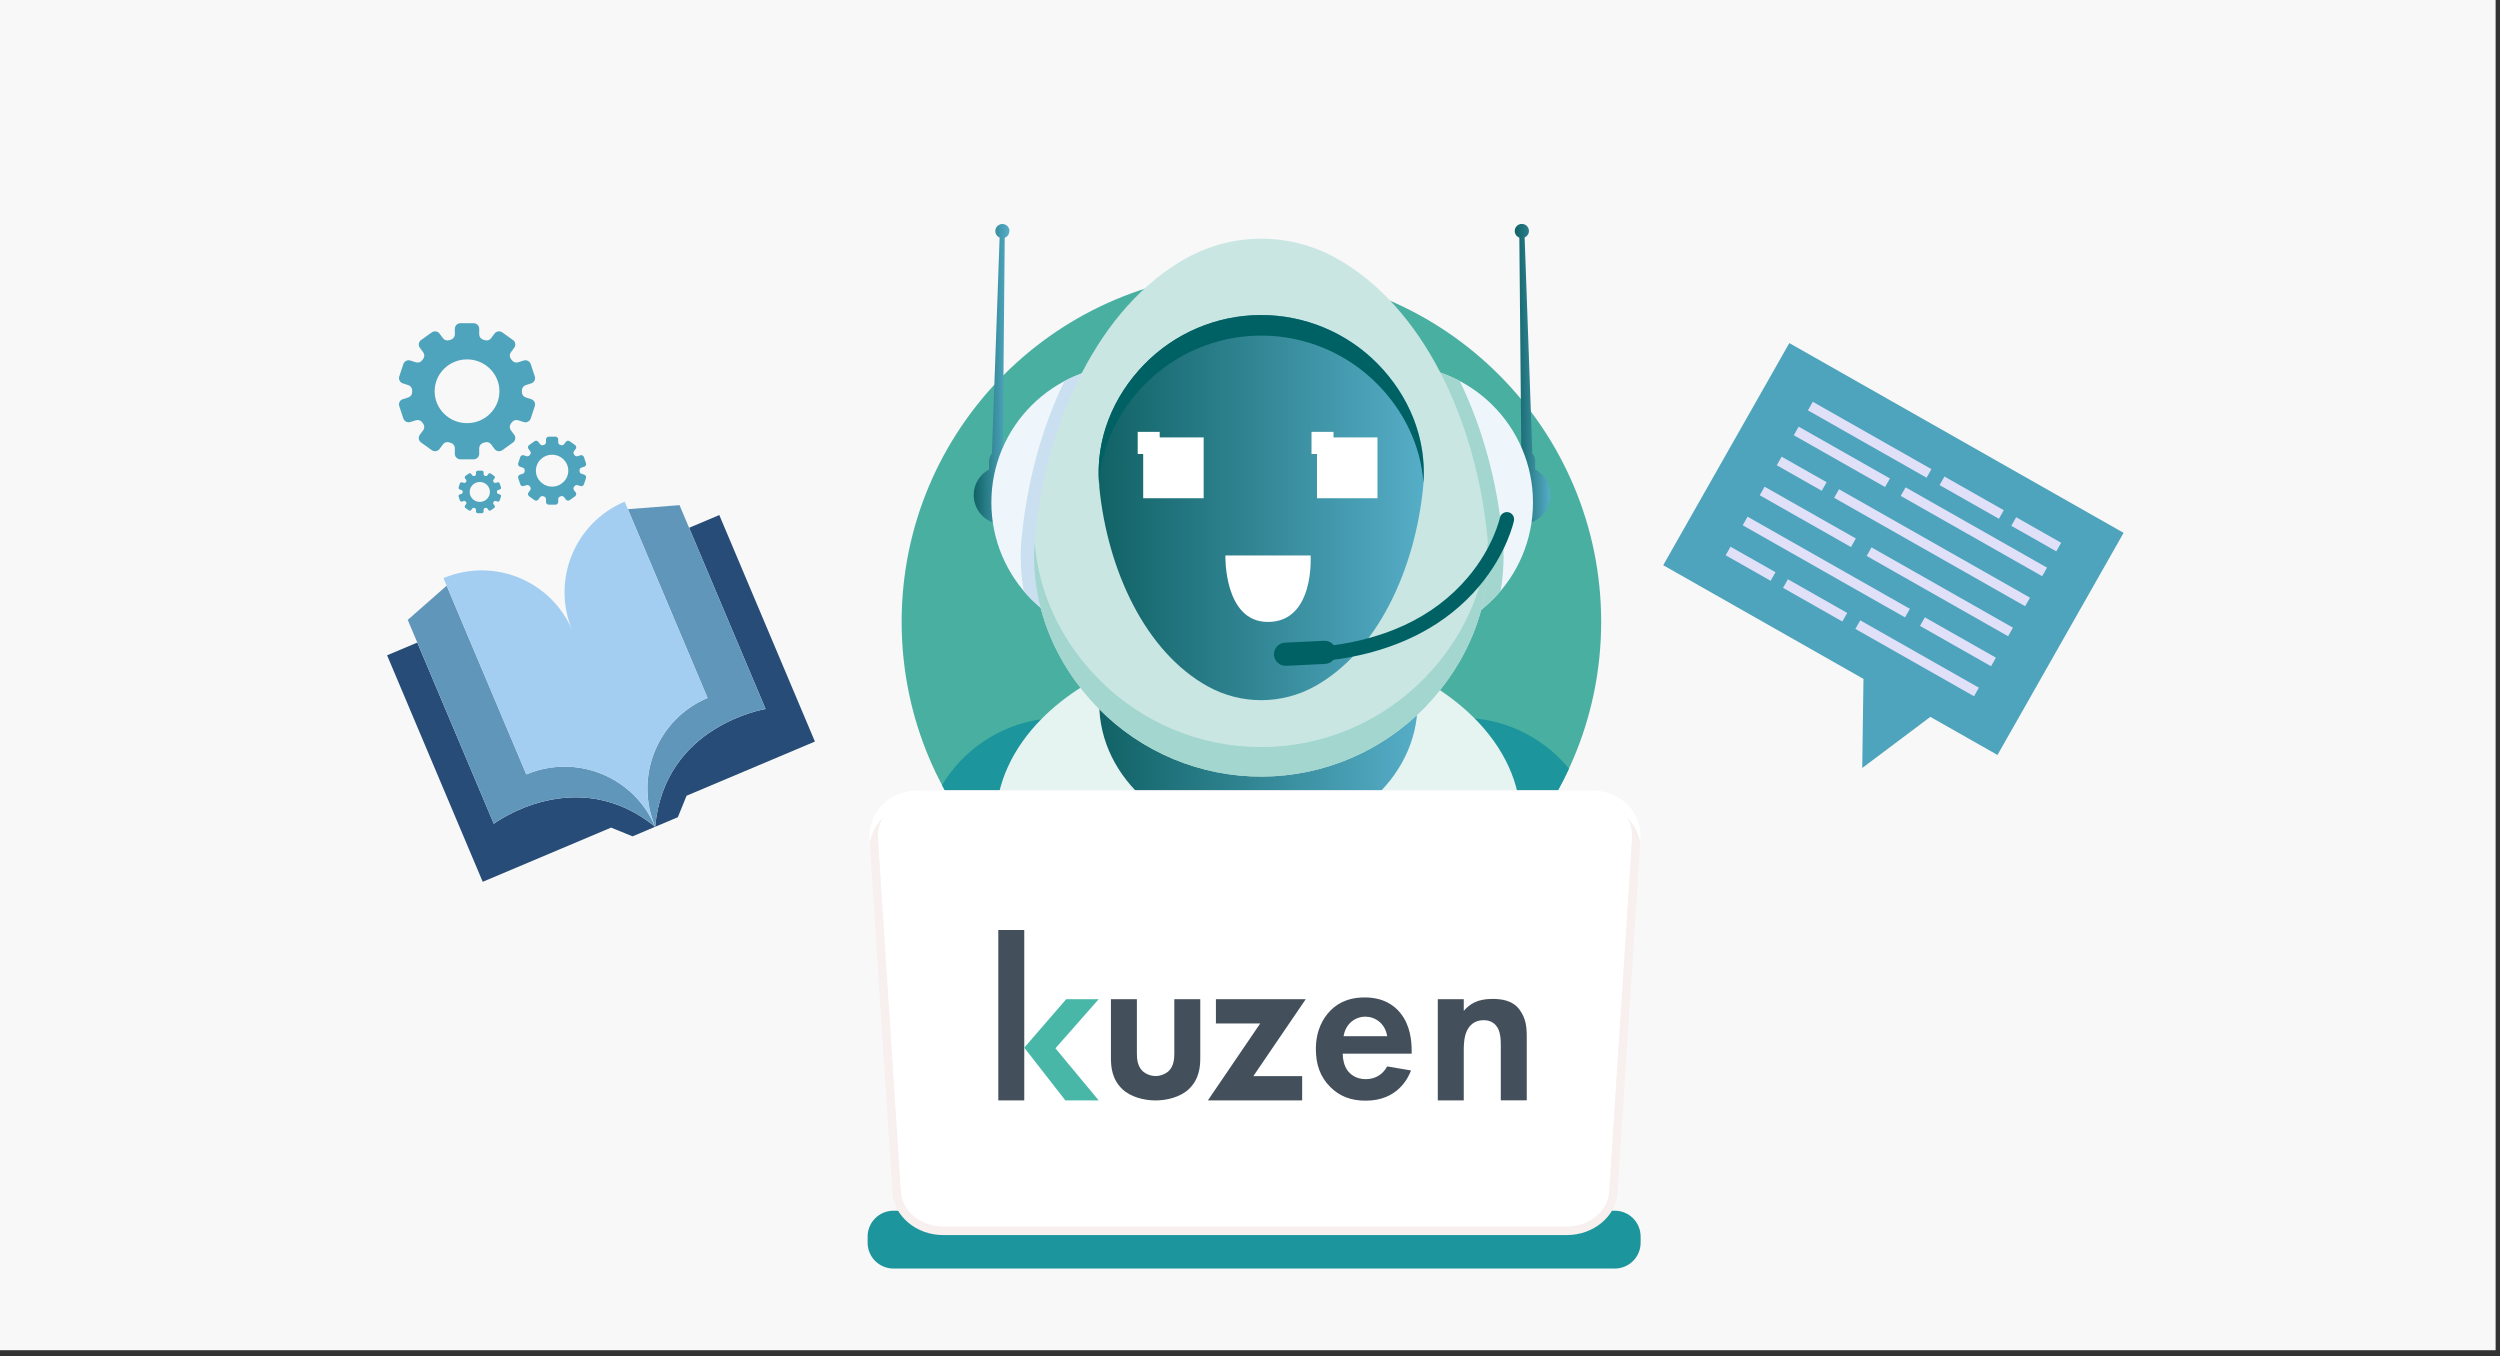 <svg width="306" height="166" viewBox="0 0 306 166" fill="none" xmlns="http://www.w3.org/2000/svg">
<rect x="0" y="0" width="306" height="166" fill="#333333" stroke="none"/>
<rect width="305.463" height="165.266" fill="#F8F8F8"/>
<path d="M259.928 65.22L244.493 92.409L236.275 87.744L227.938 94.002L228.089 83.097L203.577 69.183L219.012 41.993L259.928 65.22Z" fill="#4EA4BC"/>
<path d="M211.816 66.916L217.322 70.042L216.727 71.091L211.221 67.966L211.816 66.916Z" fill="#E0E0F8"/>
<path d="M218.839 70.902L226.1 75.024L225.504 76.073L218.243 71.952L218.839 70.902Z" fill="#E0E0F8"/>
<path d="M227.695 75.93L242.216 84.174L241.621 85.223L227.099 76.98L227.695 75.93Z" fill="#E0E0F8"/>
<path d="M246.78 63.31L252.286 66.436L251.69 67.485L246.184 64.359L246.78 63.31Z" fill="#E0E0F8"/>
<path d="M238.002 58.328L245.263 62.45L244.667 63.499L237.406 59.377L238.002 58.328Z" fill="#E0E0F8"/>
<path d="M221.886 49.179L236.408 57.422L235.812 58.472L221.29 50.228L221.886 49.179Z" fill="#E0E0F8"/>
<path d="M235.605 75.563L244.302 80.5L243.706 81.549L235.009 76.612L235.605 75.563Z" fill="#E0E0F8"/>
<path d="M213.902 63.243L233.77 74.521L233.174 75.571L213.306 64.292L213.902 63.243Z" fill="#E0E0F8"/>
<path d="M218.072 55.897L223.578 59.022L222.982 60.071L217.476 56.946L218.072 55.897Z" fill="#E0E0F8"/>
<path d="M225.094 59.883L248.473 73.154L247.877 74.203L224.499 60.932L225.094 59.883Z" fill="#E0E0F8"/>
<path d="M229.073 66.998L246.387 76.827L245.792 77.876L228.477 68.047L229.073 66.998Z" fill="#E0E0F8"/>
<path d="M215.986 59.57L227.157 65.911L226.562 66.96L215.391 60.619L215.986 59.57Z" fill="#E0E0F8"/>
<path d="M233.244 59.651L250.558 69.479L249.963 70.529L232.648 60.7L233.244 59.651Z" fill="#E0E0F8"/>
<path d="M220.158 52.222L231.329 58.564L230.733 59.613L219.562 53.272L220.158 52.222Z" fill="#E0E0F8"/>
<g clip-path="url(#clip0_474_3183)">
<path d="M153.172 118.915C176.816 118.915 195.983 99.752 195.983 76.114C195.983 52.476 176.816 33.314 153.172 33.314C129.528 33.314 110.361 52.476 110.361 76.114C110.361 99.752 129.528 118.915 153.172 118.915Z" fill="#49AFA1"/>
<path d="M192.041 94.089C190.415 97.603 188.317 100.864 185.835 103.785C180.871 109.637 174.369 114.128 166.956 116.653C163.826 113.601 161.882 109.363 161.882 104.663C161.882 95.374 169.482 87.852 178.85 87.852C179.399 87.852 179.949 87.874 180.476 87.929C185.132 88.368 189.251 90.674 192.041 94.089Z" fill="#1C959C"/>
<path d="M146.89 104.663C146.89 109.659 144.694 114.15 141.201 117.224C134.26 115.204 128.044 111.471 123.036 106.519C119.96 103.477 117.347 99.964 115.304 96.109C117.863 91.827 122.289 88.764 127.484 88.028C128.274 87.918 129.098 87.852 129.922 87.852C139.29 87.852 146.89 95.385 146.89 104.663Z" fill="#1C959C"/>
<path d="M186.165 100.589C186.165 101.676 186.055 102.741 185.835 103.785C180.871 109.637 174.369 114.128 166.956 116.653C162.628 118.125 157.994 118.915 153.172 118.915C149.021 118.915 145.001 118.322 141.201 117.213C134.26 115.193 128.044 111.46 123.036 106.508C122.289 104.619 121.882 102.632 121.882 100.578C121.882 95.912 123.947 91.586 127.473 88.006C133.26 82.143 142.991 78.289 154.018 78.289C165.045 78.289 174.666 82.099 180.465 87.907C184.056 91.498 186.154 95.868 186.154 100.567L186.165 100.589Z" fill="#E5F3F1"/>
<path d="M154.028 102.895C164.789 102.895 173.512 95.369 173.512 86.085C173.512 76.8 164.789 69.274 154.028 69.274C143.268 69.274 134.545 76.8 134.545 86.085C134.545 95.369 143.268 102.895 154.028 102.895Z" fill="url(#paint0_linear_474_3183)"/>
<path d="M187.911 57.448V56.449C187.911 56.087 187.779 55.757 187.559 55.494L186.615 29.064C186.922 28.933 187.142 28.625 187.142 28.274C187.142 27.802 186.758 27.406 186.274 27.406C185.791 27.406 185.407 27.791 185.407 28.274C185.407 28.647 185.637 28.966 185.967 29.086L186.208 55.164V64.146C188.174 64.146 189.767 62.554 189.767 60.589C189.767 59.238 189.009 58.052 187.889 57.448H187.911Z" fill="url(#paint1_linear_474_3183)"/>
<path d="M170.832 78.299C180.113 78.299 187.636 70.778 187.636 61.5C187.636 52.222 180.113 44.7 170.832 44.7C161.552 44.7 154.029 52.222 154.029 61.5C154.029 70.778 161.552 78.299 170.832 78.299Z" fill="#EEF6FC"/>
<path d="M183.902 65.628C183.243 58.985 181.475 52.375 178.674 46.633C176.335 45.392 173.666 44.689 170.832 44.689C161.552 44.689 154.029 52.211 154.029 61.489C154.029 70.767 161.552 78.288 170.832 78.288C175.983 78.288 180.585 75.972 183.671 72.337C184.045 70.163 184.144 67.923 183.913 65.617L183.902 65.628Z" fill="#A2D6CE"/>
<path d="M123.562 28.285C123.562 27.813 123.178 27.418 122.695 27.418C122.211 27.418 121.827 27.802 121.827 28.285C121.827 28.647 122.047 28.955 122.354 29.076L121.41 55.505C121.19 55.757 121.058 56.098 121.058 56.46V57.459C119.938 58.063 119.18 59.238 119.18 60.6C119.18 62.565 120.773 64.157 122.739 64.157V55.175L122.98 29.098C123.31 28.977 123.54 28.658 123.54 28.285H123.562Z" fill="url(#paint2_linear_474_3183)"/>
<path d="M138.148 78.299C147.428 78.299 154.952 70.778 154.952 61.5C154.952 52.222 147.428 44.7 138.148 44.7C128.867 44.7 121.344 52.222 121.344 61.5C121.344 70.778 128.867 78.299 138.148 78.299Z" fill="#EEF6FC"/>
<path d="M125.068 65.628C125.727 58.985 127.495 52.375 130.295 46.633C132.635 45.392 135.304 44.689 138.137 44.689C147.418 44.689 154.941 52.211 154.941 61.489C154.941 70.767 147.418 78.289 138.137 78.289C132.986 78.289 128.384 75.972 125.298 72.337C124.925 70.163 124.826 67.923 125.057 65.617L125.068 65.628Z" fill="#CAE0F1"/>
<path d="M182.046 65.629C180.63 51.453 174.194 37.486 163.496 31.568C157.807 28.417 150.888 28.439 145.199 31.601C134.535 37.53 128.11 51.475 126.693 65.629C125.88 73.743 129.087 81.242 134.458 86.71C139.73 92.08 146.956 95.088 154.48 95.055C162.003 95.022 169.196 91.959 174.435 86.546C179.718 81.089 182.848 73.666 182.046 65.629Z" fill="#C9E6E3"/>
<path d="M174.435 82.933C169.196 88.336 162.013 91.41 154.479 91.443C146.956 91.476 139.729 88.468 134.458 83.098C130.043 78.607 127.099 72.755 126.638 66.309C126.067 74.16 129.241 81.396 134.458 86.711C139.729 92.08 146.956 95.088 154.479 95.056C162.002 95.023 169.196 91.959 174.435 86.546C179.564 81.243 182.661 74.083 182.101 66.309C181.64 72.667 178.762 78.465 174.435 82.933Z" fill="#A2D6CE"/>
<path d="M134.555 59.633C135.566 69.79 140.179 79.782 147.845 84.02C151.919 86.271 156.872 86.26 160.947 83.998C168.58 79.749 173.182 69.768 174.192 59.633C174.774 53.825 172.479 48.456 168.635 44.536C164.857 40.693 159.684 38.541 154.302 38.562C148.91 38.584 143.759 40.78 140.014 44.656C136.236 48.565 133.995 53.88 134.566 59.633H134.555Z" fill="url(#paint3_linear_474_3183)"/>
<path d="M140.003 47.171C143.748 43.295 148.899 41.099 154.292 41.077C159.684 41.055 164.846 43.207 168.624 47.05C171.798 50.278 173.907 54.484 174.225 59.117C174.621 53.506 172.358 48.335 168.624 44.536C164.846 40.693 159.673 38.541 154.292 38.562C148.899 38.584 143.748 40.78 140.003 44.656C136.335 48.445 134.116 53.561 134.512 59.117C134.83 54.55 136.895 50.377 140.003 47.171Z" fill="#006164"/>
<path d="M139.927 60.984H147.329V53.539H139.927V60.984Z" fill="white"/>
<path d="M139.256 55.571H141.947V52.859H139.256V55.571Z" fill="white"/>
<path d="M161.2 60.984H168.603V53.539H161.2V60.984Z" fill="white"/>
<path d="M160.53 55.571H163.221V52.859H160.53V55.571Z" fill="white"/>
<path d="M160.421 67.989C160.421 67.989 160.948 76.126 155.193 76.126C149.767 76.126 149.987 67.989 149.987 67.989H160.41H160.421Z" fill="white"/>
<path d="M161.355 80.957C160.905 80.957 160.52 80.605 160.476 80.155C160.432 79.672 160.795 79.244 161.278 79.2C169.295 78.486 175.49 75.609 179.674 70.657C182.804 66.957 183.584 63.41 183.584 63.377C183.683 62.905 184.155 62.598 184.627 62.697C185.1 62.795 185.407 63.268 185.308 63.74C185.275 63.904 184.452 67.693 181.08 71.722C179.103 74.083 176.654 76.038 173.809 77.531C170.273 79.387 166.099 80.55 161.421 80.957C161.399 80.957 161.366 80.957 161.344 80.957H161.355Z" fill="#006164"/>
<path d="M157.346 81.495C156.599 81.495 155.973 80.902 155.929 80.144C155.896 79.365 156.5 78.706 157.28 78.662L162.068 78.431C162.848 78.388 163.507 79.002 163.551 79.782C163.584 80.562 162.98 81.221 162.2 81.264L157.412 81.495C157.412 81.495 157.368 81.495 157.346 81.495Z" fill="#006164"/>
</g>
<path d="M197.642 148.19H109.367C107.616 148.19 106.197 149.605 106.197 151.351V152.111C106.197 153.856 107.616 155.271 109.367 155.271H197.642C199.393 155.271 200.812 153.856 200.812 152.111V151.351C200.812 149.605 199.393 148.19 197.642 148.19Z" fill="#1C959C"/>
<path d="M106.949 102.622L106.949 102.622C106.76 99.7 109.138 97.261 112.357 97.261H194.874C198.092 97.261 200.471 99.7 200.281 102.622L197.47 145.987C197.306 148.514 194.823 150.65 191.814 150.65H115.417C112.408 150.65 109.924 148.514 109.76 145.987C109.76 145.987 109.76 145.987 109.76 145.987L106.949 102.622Z" fill="white" stroke="#F8EFEF" stroke-width="1.041"/>
<path d="M106.468 103.24C106.835 100.499 109.268 98.41 112.357 98.41H194.874C197.963 98.41 200.395 100.499 200.762 103.24L200.801 102.656C201.012 99.401 198.359 96.741 194.874 96.741H112.357C108.871 96.741 106.219 99.401 106.43 102.656L106.468 103.24Z" fill="white"/>
<g clip-path="url(#clip1_474_3183)">
<path d="M139.154 122.302V128.909C139.154 129.564 139.204 130.456 139.835 131.082C140.222 131.456 140.853 131.708 141.449 131.708C142.044 131.708 142.675 131.449 143.062 131.082C143.686 130.456 143.736 129.564 143.736 128.909V122.302H146.913V129.484C146.913 130.6 146.784 132.089 145.529 133.291C144.489 134.291 142.818 134.694 141.441 134.694C140.064 134.694 138.393 134.291 137.354 133.291C136.106 132.089 135.977 130.6 135.977 129.484V122.302H139.154Z" fill="#434F5A"/>
<path d="M153.418 131.715H159.384V134.687H147.845L154.249 125.275H148.828V122.302H159.822L153.41 131.715H153.418Z" fill="#434F5A"/>
<path d="M172.71 131.024C172.373 131.902 171.097 134.723 167.159 134.723C165.338 134.723 163.954 134.176 162.835 133.054C161.587 131.816 161.063 130.283 161.063 128.419C161.063 126.059 161.974 124.605 162.785 123.756C164.111 122.389 165.675 122.086 167.03 122.086C169.325 122.086 170.652 123.044 171.434 124.029C172.631 125.541 172.789 127.404 172.789 128.693V128.966H164.348C164.348 129.678 164.535 130.448 164.893 130.967C165.23 131.456 165.933 132.089 167.159 132.089C168.386 132.089 169.268 131.485 169.791 130.528L172.71 131.024ZM169.791 126.829C169.533 125.21 168.278 124.44 167.109 124.44C165.94 124.44 164.714 125.238 164.456 126.829H169.799H169.791Z" fill="#434F5A"/>
<path d="M175.987 122.303H179.164V123.735C179.882 122.893 180.835 122.267 182.657 122.267C183.647 122.267 185.11 122.382 185.992 123.584C186.773 124.641 186.874 125.706 186.874 126.901V134.68H183.697V127.93C183.697 127.246 183.675 126.16 183.094 125.498C182.6 124.929 181.925 124.872 181.61 124.872C180.778 124.872 180.125 125.188 179.659 125.958C179.193 126.757 179.164 127.815 179.164 128.535V134.687H175.987V122.303Z" fill="#434F5A"/>
<path d="M125.369 113.832H122.192V134.687H125.369V113.832Z" fill="#434F5A"/>
<path d="M134.478 122.302H130.505L125.37 128.232L130.397 134.687H134.478L129.185 128.311L134.478 122.302Z" fill="#48B7A8"/>
</g>
<path d="M71.505 58.094L71.172 57.988C71.029 57.942 70.932 57.809 70.936 57.661C70.936 57.644 70.936 57.627 70.936 57.611C70.936 57.594 70.936 57.577 70.936 57.561C70.933 57.412 71.029 57.279 71.172 57.233L71.505 57.127C71.685 57.07 71.783 56.879 71.725 56.702L71.475 55.945C71.417 55.768 71.224 55.671 71.044 55.729L70.707 55.836C70.564 55.882 70.408 55.831 70.322 55.71C70.302 55.682 70.282 55.655 70.261 55.628C70.171 55.51 70.17 55.347 70.258 55.228L70.466 54.946C70.577 54.796 70.543 54.585 70.391 54.476L69.736 54.008C69.584 53.898 69.37 53.932 69.258 54.082L69.052 54.362C68.964 54.481 68.808 54.53 68.666 54.483C68.633 54.472 68.6 54.462 68.567 54.452C68.422 54.409 68.324 54.278 68.324 54.129L68.324 53.783C68.324 53.597 68.17 53.446 67.981 53.446L67.173 53.446C66.984 53.446 66.831 53.597 66.831 53.783L66.831 54.129C66.831 54.278 66.732 54.409 66.587 54.452C66.554 54.462 66.521 54.472 66.488 54.483C66.346 54.53 66.19 54.481 66.102 54.362L65.896 54.082C65.785 53.932 65.571 53.898 65.418 54.008L64.764 54.476C64.611 54.585 64.577 54.796 64.688 54.946L64.896 55.228C64.984 55.347 64.983 55.51 64.893 55.628C64.873 55.655 64.853 55.682 64.833 55.71C64.747 55.831 64.59 55.882 64.447 55.837L64.111 55.729C63.931 55.672 63.738 55.768 63.679 55.945L63.429 56.702C63.371 56.879 63.469 57.069 63.649 57.127L63.982 57.233C64.126 57.279 64.222 57.412 64.219 57.56C64.219 57.577 64.218 57.594 64.218 57.61C64.218 57.627 64.218 57.644 64.219 57.66C64.222 57.809 64.126 57.942 63.982 57.987L63.649 58.094C63.469 58.151 63.371 58.342 63.429 58.519L63.679 59.276C63.737 59.453 63.931 59.55 64.111 59.492L64.447 59.385C64.59 59.339 64.746 59.39 64.833 59.511C64.852 59.539 64.873 59.566 64.893 59.594C64.983 59.712 64.984 59.874 64.896 59.994L64.688 60.275C64.577 60.426 64.611 60.636 64.763 60.746L65.418 61.214C65.57 61.323 65.785 61.29 65.896 61.139L66.102 60.86C66.19 60.741 66.346 60.692 66.488 60.739C66.521 60.749 66.554 60.76 66.587 60.77C66.731 60.813 66.83 60.944 66.83 61.092L66.83 61.438C66.83 61.624 66.984 61.775 67.173 61.775L67.981 61.775C68.17 61.775 68.323 61.624 68.323 61.438L68.323 61.092C68.323 60.944 68.422 60.813 68.567 60.77C68.6 60.76 68.633 60.749 68.666 60.739C68.808 60.691 68.964 60.741 69.052 60.86L69.258 61.139C69.369 61.29 69.583 61.323 69.736 61.214L70.39 60.746C70.543 60.636 70.577 60.426 70.466 60.275L70.258 59.994C70.17 59.874 70.171 59.712 70.261 59.594C70.282 59.566 70.302 59.539 70.321 59.511C70.408 59.39 70.564 59.339 70.707 59.385L71.043 59.493C71.223 59.55 71.416 59.453 71.475 59.276L71.725 58.519C71.783 58.342 71.685 58.152 71.505 58.094L71.505 58.094ZM67.577 59.562C66.482 59.562 65.595 58.688 65.595 57.61C65.595 56.533 66.482 55.659 67.577 55.659C68.672 55.659 69.559 56.533 69.559 57.61C69.559 58.688 68.672 59.562 67.577 59.562Z" fill="#4EA4BC"/>
<path d="M65.021 48.86L64.355 48.647C64.068 48.555 63.876 48.289 63.882 47.992C63.882 47.959 63.883 47.926 63.883 47.892C63.883 47.859 63.883 47.825 63.882 47.792C63.876 47.495 64.068 47.23 64.355 47.138L65.021 46.925C65.381 46.81 65.577 46.43 65.461 46.076L64.961 44.562C64.844 44.207 64.458 44.014 64.098 44.129L63.425 44.344C63.14 44.435 62.827 44.332 62.654 44.091C62.614 44.035 62.574 43.981 62.533 43.927C62.353 43.69 62.351 43.366 62.527 43.127L62.943 42.564C63.166 42.262 63.097 41.841 62.792 41.622L61.483 40.687C61.178 40.468 60.75 40.535 60.528 40.836L60.115 41.394C59.94 41.633 59.627 41.731 59.343 41.637C59.277 41.615 59.211 41.594 59.144 41.575C58.855 41.489 58.658 41.227 58.658 40.929V40.238C58.658 39.865 58.351 39.563 57.973 39.563H56.356C55.978 39.563 55.672 39.865 55.672 40.238V40.929C55.672 41.226 55.474 41.489 55.185 41.575C55.119 41.594 55.053 41.615 54.987 41.637C54.703 41.731 54.391 41.633 54.215 41.394L53.803 40.836C53.58 40.535 53.152 40.468 52.847 40.687L51.538 41.622C51.233 41.841 51.165 42.263 51.387 42.564L51.803 43.127C51.979 43.366 51.977 43.691 51.797 43.927C51.756 43.981 51.716 44.035 51.677 44.091C51.504 44.333 51.191 44.436 50.905 44.345L50.233 44.129C49.873 44.014 49.487 44.208 49.37 44.562L48.87 46.075C48.753 46.429 48.949 46.809 49.309 46.925L49.975 47.138C50.262 47.23 50.454 47.495 50.448 47.792C50.448 47.825 50.447 47.859 50.447 47.892C50.447 47.925 50.447 47.959 50.448 47.992C50.454 48.289 50.262 48.554 49.975 48.646L49.309 48.859C48.949 48.974 48.753 49.354 48.87 49.709L49.369 51.223C49.486 51.577 49.872 51.77 50.232 51.656L50.905 51.441C51.191 51.349 51.504 51.452 51.676 51.694C51.715 51.749 51.756 51.804 51.797 51.858C51.977 52.095 51.979 52.419 51.802 52.658L51.386 53.222C51.164 53.523 51.232 53.944 51.538 54.163L52.846 55.099C53.152 55.318 53.58 55.251 53.802 54.95L54.215 54.391C54.39 54.153 54.703 54.054 54.986 54.148C55.052 54.17 55.118 54.191 55.185 54.211C55.474 54.297 55.671 54.559 55.671 54.856V55.548C55.671 55.92 55.978 56.222 56.356 56.222H57.973C58.351 56.222 58.657 55.92 58.657 55.548V54.856C58.657 54.559 58.855 54.297 59.144 54.211C59.21 54.191 59.277 54.17 59.342 54.148C59.626 54.054 59.938 54.153 60.115 54.391L60.527 54.95C60.749 55.251 61.177 55.318 61.483 55.099L62.791 54.163C63.097 53.944 63.165 53.523 62.943 53.222L62.527 52.658C62.35 52.419 62.353 52.095 62.533 51.858C62.574 51.804 62.614 51.75 62.653 51.694C62.826 51.452 63.139 51.349 63.425 51.441L64.098 51.657C64.457 51.771 64.843 51.578 64.96 51.224L65.46 49.709C65.577 49.355 65.38 48.975 65.021 48.86L65.021 48.86ZM57.165 51.795C54.976 51.795 53.2 50.047 53.2 47.892C53.2 45.736 54.976 43.989 57.165 43.989C59.355 43.989 61.13 45.736 61.13 47.892C61.13 50.047 59.355 51.795 57.165 51.795Z" fill="#4EA4BC"/>
<path d="M61.183 60.516L60.975 60.449C60.885 60.42 60.825 60.337 60.827 60.245C60.827 60.234 60.827 60.224 60.827 60.213C60.827 60.203 60.827 60.193 60.827 60.182C60.825 60.089 60.885 60.006 60.975 59.978L61.183 59.911C61.295 59.875 61.357 59.756 61.32 59.646L61.164 59.172C61.128 59.062 61.007 59.001 60.895 59.037L60.684 59.104C60.595 59.133 60.497 59.101 60.443 59.025C60.431 59.008 60.418 58.991 60.406 58.974C60.349 58.9 60.349 58.799 60.404 58.724L60.533 58.548C60.603 58.454 60.582 58.322 60.486 58.254L60.077 57.962C59.982 57.893 59.848 57.914 59.779 58.008L59.65 58.183C59.595 58.257 59.497 58.288 59.408 58.259C59.388 58.252 59.367 58.245 59.346 58.239C59.256 58.212 59.194 58.13 59.194 58.037L59.194 57.821C59.194 57.705 59.099 57.611 58.98 57.611L58.475 57.611C58.357 57.611 58.261 57.705 58.261 57.821L58.261 58.037C58.261 58.13 58.2 58.212 58.109 58.239C58.089 58.245 58.068 58.252 58.047 58.259C57.959 58.288 57.861 58.257 57.806 58.183L57.677 58.008C57.608 57.914 57.474 57.893 57.378 57.962L56.969 58.254C56.874 58.322 56.853 58.454 56.922 58.548L57.052 58.724C57.107 58.799 57.107 58.9 57.05 58.974C57.038 58.991 57.025 59.008 57.013 59.026C56.959 59.101 56.861 59.133 56.772 59.105L56.561 59.037C56.449 59.002 56.328 59.062 56.292 59.173L56.136 59.645C56.099 59.756 56.16 59.875 56.273 59.911L56.481 59.977C56.571 60.006 56.631 60.089 56.629 60.182C56.629 60.192 56.629 60.203 56.629 60.213C56.629 60.224 56.629 60.234 56.629 60.245C56.631 60.337 56.571 60.42 56.481 60.449L56.273 60.516C56.16 60.551 56.099 60.67 56.136 60.781L56.292 61.254C56.328 61.365 56.449 61.425 56.561 61.389L56.772 61.322C56.861 61.294 56.959 61.326 57.013 61.401C57.025 61.419 57.038 61.436 57.05 61.453C57.107 61.527 57.107 61.628 57.052 61.703L56.922 61.879C56.853 61.973 56.874 62.105 56.969 62.173L57.378 62.465C57.474 62.534 57.608 62.513 57.677 62.419L57.806 62.244C57.861 62.17 57.959 62.139 58.047 62.168C58.068 62.175 58.088 62.182 58.109 62.188C58.199 62.215 58.261 62.297 58.261 62.389L58.261 62.606C58.261 62.722 58.357 62.816 58.475 62.816L58.98 62.816C59.098 62.816 59.194 62.722 59.194 62.606L59.194 62.389C59.194 62.297 59.256 62.215 59.346 62.188C59.367 62.182 59.388 62.175 59.408 62.168C59.497 62.139 59.595 62.17 59.65 62.244L59.778 62.419C59.848 62.513 59.982 62.534 60.077 62.465L60.486 62.173C60.582 62.105 60.603 61.973 60.533 61.879L60.403 61.703C60.348 61.628 60.349 61.527 60.405 61.453C60.418 61.436 60.431 61.419 60.443 61.401C60.497 61.326 60.595 61.294 60.684 61.322L60.894 61.39C61.007 61.425 61.127 61.365 61.164 61.254L61.32 60.781C61.357 60.671 61.295 60.552 61.183 60.516L61.183 60.516ZM58.728 61.433C58.044 61.433 57.489 60.887 57.489 60.213C57.489 59.54 58.044 58.993 58.728 58.993C59.412 58.993 59.967 59.54 59.967 60.213C59.967 60.887 59.412 61.433 58.728 61.433Z" fill="#4EA4BC"/>
<g clip-path="url(#clip2_474_3183)">
<path d="M80.196 101.197L77.424 102.368L74.795 101.3L59.085 107.933L47.38 80.21L51.077 78.649L60.441 100.827C60.441 100.827 70.498 93.315 80.196 101.197Z" fill="#274C77"/>
<path d="M93.708 86.782L84.344 64.603L88.041 63.042L99.746 90.766L84.036 97.398L82.968 100.027L80.196 101.197C81.31 88.75 93.708 86.782 93.708 86.782Z" fill="#274C77"/>
<path d="M80.197 101.197C70.499 93.314 60.441 100.827 60.441 100.827L49.907 75.876L54.671 71.687L64.425 94.79C70.552 92.203 77.61 95.07 80.197 101.197Z" fill="#6096BA"/>
<path d="M76.849 62.323L83.174 61.831L93.709 86.781C93.709 86.781 81.31 88.75 80.196 101.197C77.609 95.07 80.476 88.013 86.603 85.426L76.849 62.323Z" fill="#6096BA"/>
<path d="M70.052 77.17C67.465 71.044 60.407 68.176 54.28 70.763L64.424 94.79C70.551 92.203 77.609 95.07 80.196 101.197C77.609 95.07 80.476 88.013 86.603 85.426L76.459 61.399C70.332 63.986 67.465 71.044 70.052 77.17Z" fill="#A3CEF1"/>
</g>
<defs>
<linearGradient id="paint0_linear_474_3183" x1="134.534" y1="86.085" x2="173.512" y2="86.085" gradientUnits="userSpaceOnUse">
<stop stop-color="#106265"/>
<stop offset="1" stop-color="#56ADC7"/>
</linearGradient>
<linearGradient id="paint1_linear_474_3183" x1="185.418" y1="45.787" x2="189.789" y2="45.787" gradientUnits="userSpaceOnUse">
<stop stop-color="#106265"/>
<stop offset="1" stop-color="#56ADC7"/>
</linearGradient>
<linearGradient id="paint2_linear_474_3183" x1="119.191" y1="45.787" x2="123.562" y2="45.787" gradientUnits="userSpaceOnUse">
<stop stop-color="#106265"/>
<stop offset="1" stop-color="#56ADC7"/>
</linearGradient>
<linearGradient id="paint3_linear_474_3183" x1="134.468" y1="62.137" x2="174.28" y2="62.137" gradientUnits="userSpaceOnUse">
<stop stop-color="#106265"/>
<stop offset="1" stop-color="#56ADC7"/>
</linearGradient>
<clipPath id="clip0_474_3183">
<rect width="85.622" height="91.498" fill="white" transform="translate(110.361 27.418)"/>
</clipPath>
<clipPath id="clip1_474_3183">
<rect width="64.681" height="20.891" fill="white" transform="translate(122.192 113.832)"/>
</clipPath>
<clipPath id="clip2_474_3183">
<rect width="47.36" height="39.902" fill="white" transform="translate(43.728 74.991) rotate(-22.89)"/>
</clipPath>
</defs>
</svg>
